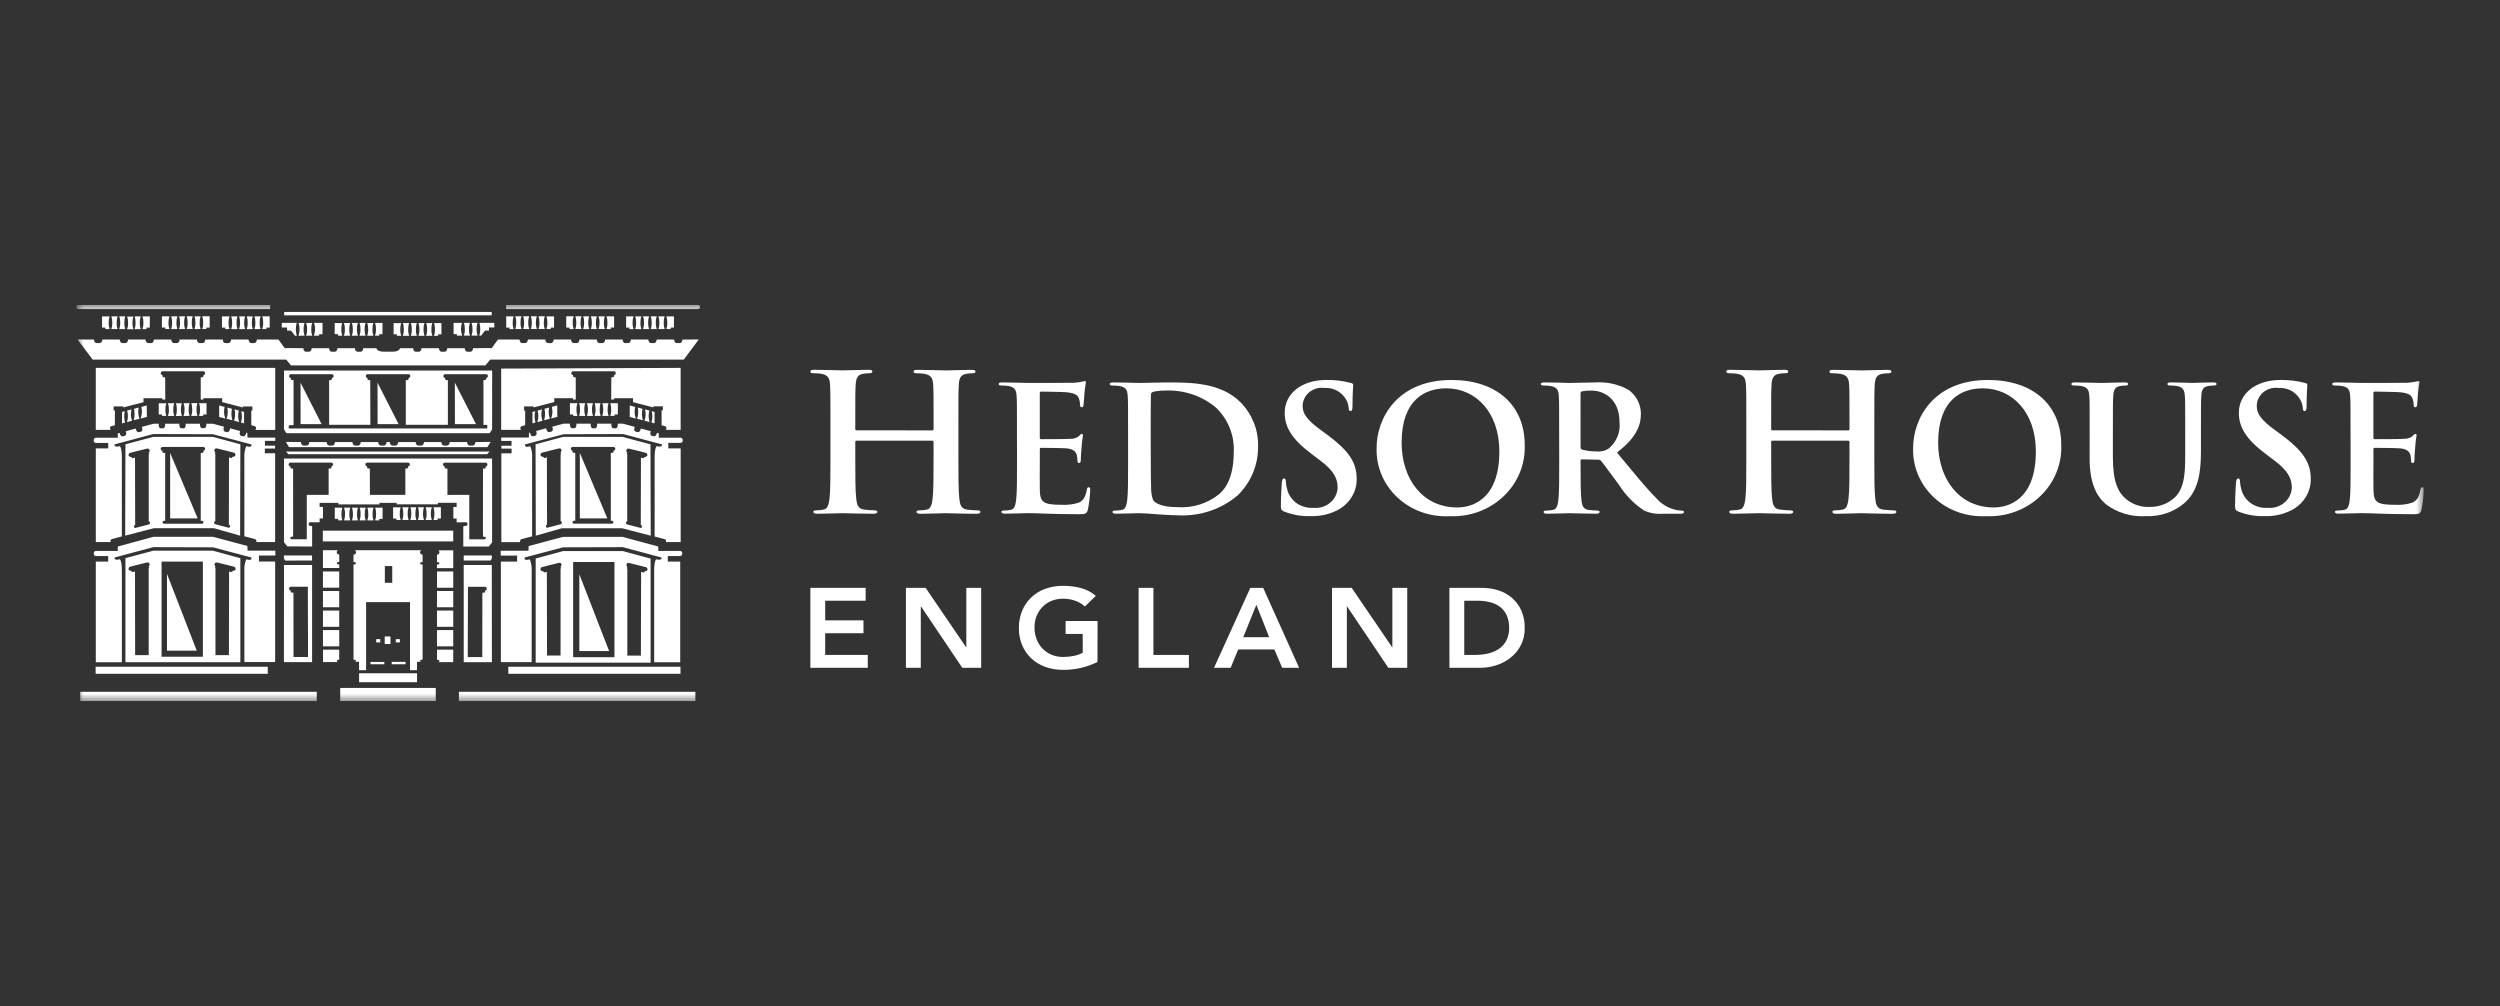<?xml version="1.0" encoding="UTF-8"?>
<svg xmlns="http://www.w3.org/2000/svg" width="164" height="66" viewBox="0 0 164 66" fill="none">
  <rect x="0" y="0" width="164" height="66" fill="#333333" stroke="none"/>
  <g clip-path="url(#clip0_2355_1052)">
    <mask id="mask0_2355_1052" style="mask-type:luminance" maskUnits="userSpaceOnUse" x="5" y="20" width="154" height="26">
      <path d="M159 20H5V46H159V20Z" fill="white"></path>
    </mask>
    <g mask="url(#mask0_2355_1052)">
      <path d="M32.255 20.461H18.642V20.687H32.255V20.461ZM45.761 20H33.202V20.275H45.761C45.761 20.275 45.922 20.28 45.922 20.137C45.922 19.995 45.761 20 45.761 20ZM17.72 20.275V20H5.162C5.162 20 5 19.993 5 20.137C5 20.282 5.162 20.275 5.162 20.275H17.72ZM29.843 27.823H31.225L29.839 25.102L29.843 27.823ZM24.77 27.823H26.147L24.766 25.102L24.77 27.823ZM19.719 27.823H21.097L19.715 25.102L19.719 27.823ZM31.897 24.792H31.885C31.893 24.806 31.898 24.822 31.898 24.838C31.898 24.851 31.896 24.863 31.891 24.875C31.886 24.886 31.879 24.897 31.87 24.906C31.86 24.915 31.849 24.922 31.837 24.927C31.825 24.931 31.812 24.934 31.799 24.934H31.714V27.873H31.966V28.108H18.942V27.902L19.258 27.884V24.937H19.171C19.154 24.936 19.137 24.932 19.122 24.923C19.107 24.915 19.095 24.903 19.086 24.889C19.078 24.875 19.073 24.858 19.073 24.842C19.073 24.826 19.077 24.809 19.085 24.795H19.073C19.042 24.792 19.013 24.777 18.993 24.753C18.973 24.73 18.963 24.7 18.966 24.67C18.963 24.64 18.973 24.61 18.993 24.587C19.013 24.564 19.042 24.549 19.073 24.546H21.775C21.807 24.549 21.835 24.564 21.855 24.587C21.875 24.61 21.885 24.64 21.883 24.67C21.885 24.7 21.876 24.73 21.855 24.753C21.835 24.777 21.807 24.792 21.775 24.795H21.762C21.771 24.809 21.776 24.825 21.775 24.841C21.776 24.854 21.773 24.866 21.768 24.877C21.763 24.889 21.756 24.899 21.747 24.908C21.738 24.917 21.727 24.924 21.715 24.929C21.703 24.934 21.69 24.936 21.677 24.937H21.59V27.867H24.296L24.288 24.937H24.202C24.185 24.937 24.168 24.933 24.152 24.924C24.137 24.916 24.125 24.904 24.116 24.89C24.107 24.875 24.103 24.859 24.103 24.842C24.103 24.826 24.108 24.809 24.117 24.795H24.104C24.073 24.792 24.044 24.777 24.024 24.753C24.004 24.73 23.994 24.7 23.997 24.67C23.994 24.64 24.004 24.61 24.024 24.587C24.044 24.564 24.073 24.549 24.104 24.546H26.807C26.838 24.549 26.867 24.564 26.887 24.587C26.907 24.61 26.917 24.64 26.914 24.67C26.917 24.7 26.907 24.73 26.887 24.753C26.867 24.777 26.838 24.792 26.807 24.795H26.794C26.803 24.809 26.807 24.825 26.807 24.841C26.808 24.854 26.805 24.866 26.8 24.877C26.795 24.889 26.788 24.899 26.779 24.908C26.77 24.917 26.759 24.924 26.747 24.929C26.735 24.934 26.722 24.936 26.709 24.937H26.62V27.867H29.38V24.937H29.294C29.268 24.937 29.243 24.927 29.224 24.909C29.205 24.891 29.195 24.866 29.195 24.841C29.195 24.825 29.2 24.809 29.208 24.795H29.196C29.165 24.792 29.136 24.777 29.116 24.753C29.096 24.73 29.086 24.7 29.088 24.67C29.086 24.64 29.096 24.61 29.116 24.587C29.136 24.564 29.165 24.549 29.196 24.546H31.898C31.929 24.549 31.958 24.564 31.978 24.587C31.999 24.61 32.008 24.64 32.006 24.67C32.008 24.7 31.999 24.73 31.978 24.754C31.958 24.777 31.929 24.792 31.898 24.795M32.286 24.308H18.629V28.166L18.788 28.416H32.122L32.282 28.166L32.286 24.308ZM18.916 29.795H31.957L32.119 29.62H18.758L18.916 29.795ZM31.186 28.998C31.186 29.127 31.109 29.23 31.015 29.23H30.812C30.717 29.23 30.641 29.127 30.641 28.998H29.498C29.498 29.127 29.421 29.23 29.327 29.23H29.123C29.029 29.23 28.952 29.127 28.952 28.998H27.811C27.811 29.127 27.734 29.23 27.64 29.23H27.436C27.341 29.23 27.266 29.127 27.266 28.998H26.118C26.118 29.127 26.042 29.23 25.947 29.23H25.743C25.65 29.23 25.572 29.127 25.572 28.998H25.357C25.357 29.127 25.281 29.23 25.187 29.23H24.982C24.887 29.23 24.812 29.127 24.812 28.998H23.664C23.664 29.127 23.588 29.23 23.493 29.23H23.292C23.198 29.23 23.121 29.127 23.121 28.998H21.973C21.973 29.127 21.897 29.23 21.803 29.23H21.598C21.504 29.23 21.427 29.127 21.427 28.998H20.289C20.289 29.127 20.212 29.23 20.118 29.23H19.913C19.819 29.23 19.742 29.127 19.742 28.998L18.748 28.989L18.963 29.333H31.971L32.187 28.989L31.186 28.998ZM30.322 22.017C30.219 21.747 30.214 21.452 30.307 21.179H29.756V21.921H29.972V22.018L30.322 22.017ZM31.564 22.017L31.817 21.686H32.077V21.48H32.426V21.178H31.45C31.529 21.455 31.526 21.747 31.442 22.022L31.564 22.017ZM31.333 22.017C31.282 21.882 31.259 21.737 31.266 21.593C31.26 21.453 31.281 21.314 31.327 21.181H30.937C30.982 21.314 31.001 21.453 30.996 21.593C31.002 21.736 30.98 21.879 30.931 22.015L31.333 22.017ZM30.831 22.017C30.781 21.881 30.759 21.737 30.765 21.593C30.759 21.453 30.78 21.314 30.825 21.181H30.434C30.478 21.314 30.497 21.453 30.492 21.593C30.498 21.736 30.477 21.879 30.427 22.015L30.831 22.017ZM20.936 22.017V21.924H21.156V21.182H20.605C20.698 21.455 20.692 21.75 20.59 22.02L20.936 22.017ZM18.833 21.687H19.094L19.346 22.022H19.471C19.387 21.747 19.385 21.456 19.464 21.18H18.486V21.486H18.834L18.833 21.687ZM34.212 21.587C34.162 21.45 34.139 21.306 34.146 21.161C34.141 21.022 34.161 20.882 34.207 20.749H33.806C33.85 20.882 33.87 21.022 33.864 21.161C33.871 21.304 33.849 21.447 33.801 21.582L34.212 21.587ZM33.208 20.75V21.492H33.423V21.589H33.699C33.648 21.453 33.626 21.309 33.632 21.164C33.628 21.026 33.648 20.888 33.693 20.756L33.208 20.75ZM35.742 21.586C35.692 21.45 35.67 21.306 35.676 21.161C35.671 21.022 35.692 20.882 35.737 20.749H35.329C35.374 20.882 35.394 21.022 35.389 21.161C35.395 21.304 35.373 21.447 35.324 21.582L35.742 21.586ZM34.72 21.586C34.669 21.45 34.647 21.305 34.654 21.161C34.648 21.021 34.669 20.881 34.713 20.748H34.323C34.366 20.882 34.386 21.021 34.381 21.161C34.387 21.304 34.365 21.447 34.316 21.583L34.72 21.586ZM35.222 21.586C35.171 21.45 35.148 21.305 35.155 21.161C35.15 21.021 35.171 20.881 35.216 20.748H34.826C34.87 20.881 34.89 21.021 34.885 21.161C34.891 21.303 34.869 21.446 34.821 21.581L35.222 21.586ZM36.13 21.586V21.49H36.345V20.756H35.85C35.893 20.888 35.913 21.026 35.908 21.164C35.914 21.305 35.893 21.447 35.845 21.581L36.13 21.586ZM40.069 21.586V21.486H40.285V20.752H39.79C39.834 20.885 39.854 21.024 39.848 21.164C39.854 21.307 39.833 21.449 39.785 21.584L40.069 21.586ZM39.68 21.586C39.63 21.45 39.607 21.306 39.614 21.162C39.609 21.022 39.629 20.883 39.674 20.75H39.267C39.312 20.883 39.332 21.022 39.326 21.162C39.332 21.305 39.31 21.447 39.262 21.582L39.68 21.586ZM38.657 21.586C38.606 21.45 38.584 21.306 38.591 21.162C38.585 21.022 38.605 20.883 38.651 20.75H38.26C38.303 20.883 38.323 21.022 38.318 21.162C38.325 21.306 38.303 21.449 38.253 21.585L38.657 21.586ZM39.159 21.586C39.108 21.45 39.086 21.306 39.093 21.162C39.088 21.022 39.108 20.883 39.153 20.75H38.764C38.808 20.883 38.828 21.022 38.823 21.162C38.829 21.305 38.807 21.448 38.758 21.584L39.159 21.586ZM37.146 20.749V21.489H37.361V21.585H37.638C37.587 21.449 37.565 21.305 37.572 21.161C37.566 21.021 37.587 20.881 37.631 20.748L37.146 20.749ZM38.151 21.585C38.1 21.449 38.078 21.305 38.084 21.161C38.08 21.022 38.1 20.882 38.145 20.749H37.745C37.789 20.882 37.809 21.022 37.804 21.161C37.811 21.305 37.788 21.448 37.739 21.583L38.151 21.585ZM43.087 21.589C43.036 21.453 43.013 21.309 43.02 21.164C43.015 21.024 43.035 20.885 43.08 20.752H42.691C42.735 20.885 42.755 21.024 42.749 21.164C42.756 21.307 42.734 21.451 42.685 21.586L43.087 21.589ZM42.584 21.589C42.533 21.453 42.511 21.309 42.518 21.164C42.512 21.024 42.532 20.885 42.577 20.752H42.185C42.231 20.885 42.252 21.024 42.246 21.164C42.252 21.308 42.23 21.451 42.18 21.587L42.584 21.589ZM43.607 21.589C43.557 21.453 43.534 21.309 43.541 21.164C43.536 21.024 43.556 20.885 43.602 20.752H43.194C43.239 20.885 43.259 21.024 43.254 21.164C43.26 21.307 43.238 21.45 43.189 21.585L43.607 21.589ZM43.996 21.589V21.49H44.211V20.756H43.715C43.759 20.888 43.779 21.026 43.774 21.164C43.781 21.306 43.759 21.449 43.711 21.583L43.996 21.589ZM41.074 20.756V21.492H41.289V21.589H41.563C41.513 21.453 41.491 21.309 41.497 21.164C41.492 21.024 41.512 20.885 41.556 20.752L41.074 20.756ZM42.078 21.592C42.028 21.456 42.005 21.311 42.012 21.167C42.007 21.027 42.027 20.888 42.072 20.755H41.671C41.716 20.888 41.736 21.027 41.731 21.167C41.737 21.31 41.715 21.453 41.665 21.587L42.078 21.592ZM44.596 22.506H44.391C44.297 22.506 44.221 22.402 44.221 22.275H43.076C43.076 22.402 43 22.506 42.905 22.506H42.701C42.607 22.506 42.531 22.402 42.531 22.275H41.383C41.383 22.402 41.307 22.506 41.213 22.506H41.01C40.916 22.506 40.84 22.402 40.84 22.275H39.696C39.696 22.402 39.619 22.506 39.525 22.506H39.321C39.227 22.506 39.151 22.402 39.151 22.275H38.008C38.008 22.402 37.932 22.506 37.838 22.506H37.633C37.539 22.506 37.463 22.402 37.463 22.275H36.319C36.319 22.402 36.242 22.506 36.148 22.506H35.944C35.85 22.506 35.773 22.402 35.773 22.275H34.626C34.626 22.402 34.55 22.506 34.456 22.506H34.253C34.159 22.506 34.082 22.402 34.082 22.275H32.666L32.251 22.845L32.108 22.832L31.032 22.843C31.032 22.97 30.955 23.073 30.863 23.073H30.657C30.563 23.073 30.487 22.97 30.487 22.843H29.341C29.341 22.97 29.264 23.073 29.17 23.073H28.966C28.871 23.073 28.795 22.97 28.795 22.843H27.647C27.647 22.97 27.576 23.073 27.477 23.073H27.274C27.178 23.073 27.103 22.97 27.103 22.843H26.239C26.239 22.843 26.209 23.07 25.759 23.07H25.171C24.721 23.07 24.691 22.843 24.691 22.843H23.827C23.827 22.97 23.75 23.073 23.656 23.073H23.453C23.357 23.073 23.282 22.97 23.282 22.843H22.134C22.134 22.97 22.058 23.073 21.964 23.073H21.76C21.666 23.073 21.59 22.97 21.59 22.843H20.446C20.446 22.97 20.37 23.073 20.276 23.073H20.071C19.976 23.073 19.9 22.97 19.9 22.843L18.824 22.832L18.681 22.845L18.266 22.275H16.849C16.849 22.402 16.773 22.506 16.68 22.506H16.475C16.381 22.506 16.306 22.402 16.306 22.275H15.158C15.158 22.402 15.081 22.506 14.987 22.506H14.783C14.688 22.506 14.613 22.402 14.613 22.275H13.464C13.464 22.402 13.388 22.506 13.294 22.506H13.089C12.996 22.506 12.919 22.402 12.919 22.275H11.781C11.781 22.402 11.705 22.506 11.61 22.506H11.406C11.312 22.506 11.235 22.402 11.235 22.275H10.093C10.093 22.402 10.016 22.506 9.922 22.506H9.716C9.622 22.506 9.546 22.402 9.546 22.275H8.399C8.399 22.402 8.322 22.506 8.229 22.506H8.025C7.932 22.506 7.856 22.402 7.856 22.275H6.711C6.711 22.402 6.635 22.506 6.54 22.506H6.336C6.242 22.506 6.166 22.402 6.166 22.275L5.09 22.268L6.076 23.588H18.773L19.092 23.972H31.84L32.159 23.588H44.855L45.84 22.268L44.764 22.277C44.764 22.404 44.687 22.508 44.594 22.508M36.56 27.35L36.555 26.594L36.201 26.691C36.264 26.944 36.247 27.209 36.153 27.454L36.56 27.35ZM36.073 27.474C35.99 27.236 35.972 26.981 36.02 26.734L35.719 26.817C35.775 27.065 35.767 27.322 35.696 27.566L36.073 27.474ZM35.588 27.599C35.501 27.361 35.489 27.102 35.554 26.857L35.268 26.934C35.335 27.183 35.33 27.444 35.253 27.69L35.588 27.599ZM34.929 27.024V27.773L35.128 27.715C35.057 27.473 35.051 27.218 35.11 26.974L34.929 27.024ZM41.313 26.597L41.309 27.353L41.715 27.46C41.622 27.215 41.606 26.95 41.668 26.697L41.313 26.597ZM42.17 27.568C42.099 27.325 42.092 27.067 42.148 26.82L41.841 26.734C41.889 26.98 41.872 27.233 41.79 27.471L42.17 27.568ZM42.613 27.688C42.536 27.442 42.531 27.181 42.598 26.932L42.311 26.855C42.378 27.1 42.366 27.359 42.278 27.597L42.613 27.688ZM42.94 27.773V27.023L42.754 26.975C42.813 27.219 42.807 27.474 42.736 27.715L42.94 27.773ZM40.315 27.285V27.188H40.531V26.452H40.036C40.08 26.584 40.099 26.722 40.094 26.86C40.101 27.003 40.079 27.145 40.031 27.28L40.315 27.285ZM38.398 27.285C38.348 27.148 38.325 27.004 38.332 26.86C38.326 26.72 38.346 26.581 38.392 26.448H37.991C38.036 26.581 38.056 26.72 38.05 26.86C38.056 27.003 38.035 27.146 37.987 27.282L38.398 27.285ZM39.926 27.285C39.875 27.148 39.853 27.004 39.86 26.86C39.854 26.72 39.874 26.581 39.919 26.448H39.513C39.557 26.581 39.577 26.72 39.572 26.86C39.578 27.003 39.556 27.146 39.508 27.281L39.926 27.285ZM37.884 27.285C37.834 27.148 37.811 27.004 37.818 26.86C37.812 26.72 37.833 26.581 37.878 26.448H37.387V27.188H37.602V27.284L37.884 27.285ZM38.903 27.285C38.853 27.148 38.83 27.004 38.837 26.86C38.831 26.72 38.852 26.581 38.897 26.448H38.505C38.55 26.581 38.571 26.72 38.565 26.86C38.571 27.003 38.549 27.146 38.5 27.282L38.903 27.285ZM39.405 27.285C39.354 27.148 39.332 27.004 39.338 26.86C39.333 26.72 39.353 26.581 39.399 26.448H39.009C39.053 26.579 39.073 26.718 39.068 26.856C39.074 26.999 39.052 27.142 39.003 27.278L39.405 27.285ZM43.664 28.199H44.65V24.133L32.876 24.179V28.199H34.19C34.171 28.188 34.156 28.172 34.146 28.153C34.136 28.134 34.132 28.113 34.133 28.091C34.131 28.063 34.138 28.034 34.154 28.01C34.171 27.986 34.195 27.968 34.223 27.958L34.451 27.889V26.935H34.38V26.66H35.003V26.729L36.361 26.374V26.123H37.592V26.209H37.769V24.766L37.683 24.744C37.657 24.744 37.632 24.734 37.614 24.716C37.595 24.699 37.585 24.675 37.585 24.65C37.584 24.633 37.589 24.617 37.597 24.602H37.585C37.554 24.597 37.527 24.581 37.507 24.558C37.487 24.536 37.476 24.507 37.476 24.478C37.476 24.448 37.487 24.419 37.507 24.397C37.527 24.374 37.554 24.358 37.585 24.353H40.287C40.317 24.358 40.345 24.374 40.364 24.397C40.384 24.419 40.395 24.448 40.395 24.478C40.395 24.507 40.384 24.536 40.364 24.558C40.345 24.581 40.317 24.597 40.287 24.602H40.275C40.283 24.617 40.288 24.633 40.288 24.65C40.287 24.675 40.277 24.699 40.258 24.716C40.24 24.734 40.215 24.744 40.189 24.744L40.103 24.766L40.095 26.209H40.29V26.123H41.525V26.381L42.855 26.725V26.656H43.484V26.915H43.401V27.902L43.64 27.962C43.666 27.973 43.687 27.991 43.7 28.014C43.714 28.037 43.72 28.064 43.718 28.091C43.718 28.192 43.667 28.203 43.667 28.203M14.38 26.597L14.376 27.353L14.783 27.46C14.689 27.216 14.672 26.95 14.735 26.697L14.38 26.597ZM15.241 27.568C15.17 27.325 15.162 27.067 15.219 26.82L14.914 26.734C14.962 26.98 14.945 27.233 14.863 27.471L15.241 27.568ZM15.684 27.688C15.607 27.442 15.602 27.181 15.668 26.932L15.385 26.855C15.451 27.1 15.439 27.358 15.352 27.597L15.684 27.688ZM16.011 27.773V27.023L15.826 26.975C15.884 27.219 15.878 27.474 15.808 27.715L16.011 27.773ZM9.635 27.35L9.627 26.597L9.273 26.694C9.335 26.947 9.319 27.212 9.225 27.456L9.635 27.35ZM9.147 27.474C9.064 27.236 9.046 26.981 9.094 26.734L8.792 26.817C8.848 27.065 8.841 27.322 8.77 27.566L9.147 27.474ZM8.662 27.599C8.574 27.36 8.563 27.102 8.63 26.857L8.343 26.934C8.41 27.183 8.405 27.444 8.328 27.69L8.662 27.599ZM8.004 27.024V27.773L8.207 27.717C8.136 27.475 8.13 27.221 8.189 26.976L8.004 27.024ZM32.88 28.924H33.557V29.239H32.891V29.427H33.561V29.738H32.888V35.563H34.123C34.123 35.563 34.075 35.403 34.217 35.368L34.863 35.194L34.907 35.19V30.033C34.925 29.773 34.884 29.512 34.787 29.268C34.787 29.268 34.395 29.418 34.446 29.153L36.971 28.485L40.888 28.474L43.424 29.153C43.424 29.153 43.49 29.376 43.082 29.268C43.082 29.268 42.944 29.321 42.944 30.033V35.192L43.59 35.366C43.733 35.401 43.684 35.561 43.684 35.561H44.652V29.414H43.84V29.053H44.639C44.661 29.052 44.682 29.047 44.702 29.038C44.721 29.029 44.739 29.016 44.752 29C44.766 28.984 44.776 28.965 44.782 28.945C44.788 28.925 44.79 28.904 44.786 28.884C44.786 28.714 44.651 28.714 44.651 28.714H43.216V28.428L43.095 28.396C43.095 28.396 43.063 28.611 42.913 28.625L42.729 28.579C42.729 28.579 42.61 28.515 42.69 28.285L42.04 28.111C42.04 28.111 42.005 28.343 41.853 28.352L41.673 28.305C41.544 28.256 41.64 28.001 41.64 28.001L40.866 27.794H40.523V27.806C40.526 27.826 40.527 27.846 40.527 27.867C40.527 27.994 40.468 28.098 40.395 28.098H40.235C40.163 28.098 40.102 27.994 40.102 27.867C40.102 27.846 40.103 27.826 40.107 27.806V27.794H39.163L39.168 27.806C39.17 27.826 39.172 27.846 39.172 27.867C39.172 27.994 39.112 28.098 39.039 28.098H38.88C38.808 28.098 38.746 27.994 38.746 27.867C38.746 27.846 38.748 27.824 38.752 27.803L38.757 27.794H37.81V27.803C37.813 27.821 37.814 27.84 37.814 27.858C37.814 27.985 37.754 28.089 37.681 28.089H37.521C37.45 28.089 37.388 27.985 37.388 27.858C37.388 27.84 37.389 27.822 37.392 27.805L37.397 27.794H36.966L36.227 27.992L36.231 28.003C36.238 28.019 36.244 28.036 36.249 28.053C36.283 28.176 36.253 28.291 36.183 28.309L36.028 28.35C35.956 28.368 35.872 28.281 35.838 28.159C35.833 28.141 35.828 28.122 35.826 28.102V28.097L35.169 28.273C35.177 28.29 35.183 28.308 35.188 28.326C35.223 28.449 35.192 28.563 35.121 28.581L34.968 28.622C34.896 28.64 34.813 28.553 34.778 28.432C34.773 28.414 34.77 28.396 34.767 28.379L34.702 28.397L34.691 28.704H32.877L32.88 28.924ZM12.956 27.282C12.907 27.146 12.885 27.003 12.891 26.859C12.885 26.72 12.905 26.58 12.949 26.447H12.548C12.594 26.58 12.614 26.72 12.609 26.859C12.616 27.004 12.594 27.148 12.543 27.284L12.956 27.282ZM10.914 27.282C10.865 27.147 10.843 27.004 10.85 26.861C10.845 26.723 10.864 26.585 10.908 26.453H10.413V27.188H10.628V27.284L10.914 27.282ZM12.442 27.282C12.393 27.146 12.371 27.003 12.377 26.86C12.371 26.72 12.391 26.581 12.436 26.448H12.044C12.089 26.581 12.11 26.72 12.104 26.86C12.111 27.004 12.089 27.148 12.038 27.285L12.442 27.282ZM13.332 27.282V27.188H13.548V26.449H13.062C13.107 26.582 13.127 26.722 13.121 26.861C13.127 27.006 13.105 27.15 13.056 27.286L13.332 27.282ZM11.432 27.284C11.382 27.149 11.361 27.006 11.367 26.863C11.362 26.723 11.381 26.584 11.425 26.45H11.019C11.064 26.584 11.084 26.723 11.079 26.863C11.086 27.007 11.064 27.151 11.013 27.287L11.432 27.284ZM11.934 27.284C11.884 27.149 11.862 27.005 11.868 26.862C11.864 26.724 11.884 26.586 11.928 26.454H11.538C11.584 26.587 11.604 26.726 11.599 26.866C11.605 27.01 11.583 27.155 11.533 27.291L11.934 27.284ZM16.74 28.202H18.055V24.133H6.283V28.199H7.269C7.269 28.199 7.219 28.188 7.219 28.087C7.216 28.06 7.222 28.033 7.236 28.01C7.25 27.987 7.271 27.968 7.296 27.957L7.536 27.898V26.92H7.453V26.661H8.085V26.729L9.414 26.386V26.123H10.648V26.211H10.842L10.835 24.768L10.749 24.746C10.723 24.746 10.697 24.736 10.679 24.719C10.66 24.701 10.649 24.677 10.649 24.652C10.649 24.635 10.654 24.619 10.663 24.604H10.65C10.62 24.598 10.593 24.582 10.574 24.56C10.555 24.537 10.544 24.509 10.544 24.48C10.544 24.451 10.555 24.422 10.574 24.4C10.593 24.377 10.62 24.361 10.65 24.355H13.352C13.382 24.361 13.408 24.377 13.428 24.4C13.447 24.422 13.457 24.451 13.457 24.48C13.457 24.509 13.447 24.537 13.428 24.56C13.408 24.582 13.382 24.598 13.352 24.604H13.34C13.348 24.619 13.352 24.635 13.353 24.652C13.352 24.677 13.342 24.701 13.324 24.718C13.305 24.736 13.28 24.746 13.254 24.746L13.168 24.768V26.211H13.344V26.123H14.575V26.376L15.934 26.731V26.662H16.556V26.937H16.484V27.89L16.712 27.959C16.741 27.969 16.764 27.987 16.78 28.011C16.796 28.035 16.803 28.064 16.801 28.092C16.802 28.113 16.798 28.134 16.789 28.153C16.779 28.172 16.765 28.188 16.746 28.2M41.146 34.211V29.804C41.069 29.762 41.157 29.688 41.157 29.688C41.129 29.674 41.108 29.652 41.096 29.625C41.084 29.598 41.082 29.567 41.091 29.539C41.098 29.422 41.19 29.422 41.267 29.432C41.343 29.442 42.408 29.718 42.408 29.718C42.408 29.718 42.511 29.836 42.452 29.91C42.43 29.933 42.404 29.951 42.374 29.964C42.345 29.977 42.313 29.983 42.281 29.984C42.281 29.984 42.254 30.058 42.199 30.058C42.146 30.052 42.094 30.038 42.046 30.017L42.035 34.444L42.081 34.456C42.128 34.469 42.107 34.545 42.107 34.545C42.096 34.634 42.036 34.636 42.036 34.636L41.147 34.405C41.063 34.386 41.067 34.317 41.067 34.259C41.067 34.2 41.147 34.21 41.147 34.21M40.254 29.567H40.241C40.249 29.581 40.254 29.597 40.254 29.613C40.254 29.626 40.252 29.638 40.247 29.65C40.242 29.662 40.235 29.672 40.226 29.681C40.217 29.69 40.206 29.697 40.194 29.702C40.181 29.707 40.169 29.71 40.156 29.71H40.069V34.162H40.14C40.167 34.162 40.192 34.172 40.211 34.19C40.23 34.208 40.24 34.232 40.24 34.257C40.24 34.282 40.23 34.307 40.211 34.325C40.192 34.343 40.167 34.353 40.14 34.353H37.653C37.626 34.353 37.601 34.343 37.582 34.325C37.563 34.307 37.553 34.282 37.553 34.257C37.553 34.232 37.563 34.208 37.582 34.19C37.601 34.172 37.626 34.162 37.653 34.162H37.738V29.71H37.653C37.64 29.709 37.627 29.707 37.615 29.702C37.602 29.697 37.592 29.69 37.582 29.681C37.573 29.672 37.566 29.662 37.561 29.65C37.556 29.638 37.554 29.626 37.554 29.613C37.554 29.597 37.559 29.581 37.568 29.567H37.555C37.525 29.561 37.497 29.546 37.477 29.523C37.458 29.5 37.447 29.472 37.447 29.442C37.447 29.413 37.458 29.384 37.477 29.361C37.497 29.339 37.525 29.323 37.555 29.318H40.257C40.288 29.323 40.315 29.339 40.335 29.361C40.355 29.384 40.366 29.413 40.366 29.442C40.366 29.472 40.355 29.5 40.335 29.523C40.315 29.546 40.288 29.561 40.257 29.567M36.778 34.391L35.889 34.622C35.889 34.622 35.828 34.622 35.817 34.53C35.817 34.53 35.798 34.454 35.843 34.441L35.886 34.43L35.876 30.003C35.827 30.025 35.775 30.039 35.721 30.046C35.667 30.046 35.642 29.971 35.642 29.971C35.61 29.971 35.578 29.964 35.548 29.951C35.518 29.939 35.492 29.92 35.47 29.897C35.411 29.823 35.513 29.706 35.513 29.706C35.513 29.706 36.578 29.431 36.654 29.42C36.73 29.409 36.824 29.409 36.83 29.526C36.839 29.554 36.837 29.584 36.825 29.611C36.813 29.638 36.792 29.66 36.765 29.674C36.765 29.674 36.853 29.748 36.776 29.79V34.195C36.776 34.195 36.855 34.188 36.855 34.247C36.855 34.305 36.86 34.372 36.776 34.392M36.931 28.66L35.132 29.148L35.148 35.141L36.856 34.654H40.815L42.688 35.141L42.671 29.148L40.838 28.66H36.931ZM38.038 34.009H39.843L38.038 29.714V34.009ZM11.163 34.009H12.968L11.163 29.714V34.009ZM14.124 34.196V29.789C14.047 29.747 14.134 29.673 14.134 29.673C14.107 29.66 14.086 29.637 14.074 29.611C14.062 29.584 14.06 29.553 14.069 29.525C14.076 29.409 14.167 29.408 14.243 29.419C14.319 29.43 15.386 29.705 15.386 29.705C15.386 29.705 15.488 29.822 15.43 29.896C15.408 29.919 15.381 29.938 15.351 29.951C15.322 29.963 15.29 29.97 15.257 29.971C15.257 29.971 15.232 30.045 15.177 30.045C15.124 30.038 15.072 30.024 15.023 30.002L15.014 34.43L15.061 34.443C15.107 34.455 15.088 34.531 15.088 34.531C15.075 34.622 15.016 34.623 15.016 34.623L14.127 34.393C14.043 34.373 14.047 34.304 14.047 34.248C14.047 34.191 14.127 34.196 14.127 34.196M13.353 29.569H13.34C13.348 29.583 13.352 29.599 13.353 29.616C13.353 29.628 13.35 29.64 13.345 29.652C13.341 29.664 13.334 29.674 13.324 29.683C13.315 29.692 13.304 29.699 13.292 29.704C13.28 29.709 13.267 29.712 13.254 29.712H13.168V34.164H13.249C13.276 34.164 13.301 34.174 13.32 34.192C13.338 34.21 13.349 34.234 13.349 34.259C13.349 34.285 13.338 34.309 13.32 34.327C13.301 34.345 13.276 34.355 13.249 34.355H10.763C10.737 34.355 10.711 34.345 10.693 34.327C10.674 34.309 10.663 34.285 10.663 34.259C10.663 34.234 10.674 34.21 10.693 34.192C10.711 34.174 10.737 34.164 10.763 34.164H10.835V29.712H10.749C10.736 29.712 10.723 29.709 10.71 29.704C10.698 29.7 10.687 29.692 10.678 29.683C10.669 29.674 10.662 29.664 10.657 29.652C10.652 29.64 10.649 29.628 10.65 29.616C10.649 29.599 10.654 29.583 10.663 29.569H10.647C10.616 29.563 10.589 29.548 10.569 29.525C10.549 29.503 10.539 29.474 10.539 29.444C10.539 29.415 10.549 29.386 10.569 29.363C10.589 29.341 10.616 29.325 10.647 29.32H13.349C13.379 29.325 13.407 29.341 13.427 29.363C13.446 29.386 13.457 29.415 13.457 29.444C13.457 29.474 13.446 29.503 13.427 29.525C13.407 29.548 13.379 29.563 13.349 29.569M9.754 34.406L8.865 34.636C8.865 34.636 8.804 34.636 8.793 34.545C8.793 34.545 8.772 34.469 8.82 34.456L8.867 34.444L8.857 30.017C8.808 30.038 8.756 30.052 8.702 30.058C8.648 30.058 8.622 29.984 8.622 29.984C8.589 29.983 8.557 29.977 8.528 29.964C8.498 29.951 8.472 29.933 8.45 29.91C8.392 29.836 8.496 29.718 8.496 29.718C8.496 29.718 9.559 29.444 9.636 29.432C9.713 29.42 9.804 29.422 9.811 29.539C9.82 29.567 9.818 29.598 9.806 29.625C9.794 29.652 9.773 29.674 9.745 29.688C9.745 29.688 9.833 29.762 9.757 29.804V34.211C9.757 34.211 9.837 34.204 9.837 34.259C9.837 34.314 9.841 34.386 9.757 34.406M10.062 28.658L8.229 29.146L8.212 35.139L10.085 34.652H14.043L15.752 35.139L15.768 29.146L13.967 28.658H10.062ZM6.148 28.887C6.145 28.907 6.146 28.928 6.152 28.948C6.157 28.968 6.167 28.986 6.181 29.002C6.194 29.018 6.211 29.031 6.23 29.041C6.249 29.05 6.27 29.055 6.291 29.057H7.098V29.414H6.285V35.558H7.255C7.255 35.558 7.207 35.397 7.348 35.362L7.993 35.188V30.033C7.993 29.322 7.856 29.268 7.856 29.268C7.449 29.376 7.516 29.153 7.516 29.153L10.05 28.474L13.968 28.485L16.492 29.153C16.543 29.418 16.151 29.268 16.151 29.268C16.054 29.512 16.013 29.773 16.03 30.033V35.186L16.076 35.19L16.721 35.364C16.865 35.399 16.814 35.56 16.814 35.56H18.049V29.734H17.374V29.423H18.045V29.235H17.38V28.92H18.057V28.706H16.235L16.224 28.399L16.158 28.381C16.158 28.398 16.152 28.416 16.147 28.434C16.113 28.556 16.029 28.64 15.956 28.624L15.803 28.583C15.731 28.566 15.703 28.451 15.736 28.328C15.743 28.309 15.748 28.292 15.756 28.276L15.098 28.099V28.104C15.096 28.124 15.092 28.143 15.087 28.161C15.053 28.284 14.966 28.368 14.896 28.352L14.743 28.311C14.672 28.293 14.642 28.178 14.675 28.055C14.681 28.037 14.687 28.02 14.693 28.005L14.698 27.994L13.959 27.796H13.529L13.533 27.807C13.536 27.824 13.537 27.842 13.537 27.86C13.537 27.987 13.478 28.091 13.403 28.091H13.249C13.178 28.091 13.117 27.987 13.117 27.86C13.116 27.842 13.117 27.823 13.12 27.805V27.797H12.173L12.18 27.805C12.183 27.826 12.184 27.848 12.184 27.869C12.184 27.996 12.125 28.1 12.052 28.1H11.898C11.826 28.1 11.764 27.996 11.764 27.869C11.765 27.849 11.766 27.828 11.769 27.808L11.775 27.797H10.824L10.828 27.808C10.828 27.828 10.832 27.848 10.832 27.869C10.832 27.996 10.772 28.1 10.699 28.1H10.54C10.468 28.1 10.407 27.996 10.407 27.869C10.407 27.849 10.409 27.828 10.412 27.808V27.797H10.072L9.304 28.004C9.304 28.004 9.397 28.258 9.27 28.308L9.089 28.355C8.938 28.346 8.903 28.113 8.903 28.113L8.254 28.288C8.331 28.517 8.214 28.582 8.214 28.582L8.03 28.627C7.881 28.614 7.848 28.398 7.848 28.398L7.727 28.431V28.717H6.285C6.285 28.717 6.151 28.717 6.151 28.886M30.106 46H45.617V45.382H30.106V46ZM33.348 44.202H44.639V43.739H33.344L33.348 44.202ZM42.465 37.407C42.443 37.43 42.416 37.448 42.386 37.461C42.356 37.474 42.324 37.481 42.291 37.481C42.291 37.481 42.267 37.556 42.211 37.556C42.157 37.549 42.106 37.535 42.057 37.513L42.043 43.006H41.153V37.303C41.076 37.261 41.164 37.187 41.164 37.187C41.137 37.173 41.115 37.151 41.103 37.124C41.092 37.096 41.09 37.066 41.098 37.038C41.106 36.923 41.198 36.923 41.275 36.932C41.351 36.942 42.415 37.219 42.415 37.219C42.415 37.219 42.518 37.334 42.461 37.409M40.309 43.113H37.598V36.866H40.308L40.309 43.113ZM36.763 37.183C36.763 37.183 36.851 37.257 36.773 37.299V43.003H35.885L35.874 37.51C35.825 37.532 35.773 37.546 35.72 37.553C35.666 37.553 35.64 37.477 35.64 37.477C35.608 37.477 35.576 37.47 35.546 37.458C35.517 37.445 35.49 37.426 35.468 37.404C35.41 37.33 35.513 37.213 35.513 37.213C35.513 37.213 36.577 36.938 36.654 36.926C36.73 36.914 36.822 36.916 36.83 37.033C36.839 37.061 36.837 37.091 36.824 37.118C36.812 37.145 36.791 37.168 36.763 37.181M40.848 36.15H36.94L35.141 36.638V43.469H42.68V36.643L40.848 36.15ZM38.004 37.672V42.709H39.958L38.004 37.672ZM32.846 36.447H33.922V36.84H32.857V43.436H34.877V37.454C34.895 37.194 34.853 36.932 34.755 36.689C34.755 36.689 34.364 36.837 34.415 36.572L36.94 35.904L40.858 35.893L43.393 36.572C43.393 36.572 43.458 36.795 43.053 36.689C43.053 36.689 42.914 36.742 42.914 37.454V43.445H44.622V36.84H43.807V36.48H44.611C44.632 36.478 44.653 36.473 44.672 36.463C44.691 36.454 44.708 36.441 44.721 36.425C44.735 36.409 44.745 36.39 44.75 36.371C44.756 36.351 44.757 36.33 44.754 36.31C44.754 36.14 44.618 36.14 44.618 36.14H43.183V35.853L40.835 35.217H36.94L34.679 35.821L34.668 36.129H32.846V36.447ZM6.274 44.202H17.565V43.739H6.274V44.202ZM5.264 46H20.781V45.382H5.264V46ZM22.318 46H28.587V45.127H22.318V46ZM32.267 36.44H30.42V36.772H32.175L32.267 36.643V36.44ZM30.698 38.492H31.828C31.858 38.497 31.885 38.513 31.904 38.535C31.924 38.558 31.934 38.586 31.934 38.615C31.934 38.645 31.924 38.673 31.904 38.696C31.885 38.718 31.858 38.734 31.828 38.739H31.815C31.824 38.754 31.828 38.77 31.828 38.787C31.828 38.799 31.826 38.812 31.821 38.823C31.816 38.835 31.809 38.845 31.8 38.854C31.791 38.863 31.78 38.87 31.768 38.875C31.756 38.88 31.743 38.882 31.73 38.883H31.644L31.639 43.102H30.685L30.698 38.492ZM30.421 43.439H32.268L32.263 37.065H30.42L30.421 43.439ZM25.236 42.247H25.614V41.751H25.236V42.247ZM25.965 42.141H26.233V41.929H25.964L25.965 42.141ZM24.678 42.141H24.945V41.929H24.678V42.141ZM25.698 43.578H26.606V43.42H25.698V43.578ZM24.305 43.578H25.213V43.425H24.306L24.305 43.578ZM23.556 44.752H27.358V44.165H23.556V44.752ZM28.666 42.401H29.732V41.334H28.666V42.401ZM28.666 41.118H29.733V40.051H28.667L28.666 41.118ZM28.666 39.837H29.733V38.769H28.667L28.666 39.837ZM28.666 38.554H29.733V37.486H28.668L28.666 38.554ZM28.825 36.233C28.827 36.251 28.825 36.269 28.819 36.286C28.813 36.303 28.804 36.319 28.791 36.333C28.779 36.347 28.764 36.358 28.747 36.367C28.73 36.375 28.712 36.38 28.693 36.381H28.665V36.872H28.693C28.765 36.872 28.825 36.908 28.825 36.952C28.825 36.996 28.767 37.032 28.693 37.032H28.665V37.268H29.733V36.1H28.747C28.773 36.114 28.794 36.133 28.808 36.158C28.822 36.182 28.829 36.21 28.827 36.238M28.668 43.28H28.697C28.769 43.28 28.829 43.317 28.829 43.361C28.829 43.406 28.79 43.43 28.738 43.437H29.732V42.617H28.668V43.28ZM29.352 32.466V30.741H29.267C29.254 30.741 29.241 30.739 29.229 30.734C29.217 30.729 29.207 30.722 29.197 30.713C29.188 30.704 29.181 30.694 29.176 30.682C29.171 30.671 29.169 30.659 29.169 30.646C29.169 30.629 29.173 30.613 29.182 30.598H29.169C29.139 30.593 29.111 30.578 29.092 30.555C29.072 30.532 29.061 30.504 29.061 30.474C29.061 30.445 29.072 30.416 29.092 30.394C29.111 30.371 29.139 30.356 29.169 30.351H31.87C31.901 30.356 31.928 30.371 31.948 30.394C31.967 30.416 31.978 30.445 31.978 30.474C31.978 30.504 31.967 30.532 31.948 30.555C31.928 30.578 31.901 30.593 31.87 30.598H31.858C31.866 30.613 31.87 30.629 31.871 30.646C31.871 30.671 31.861 30.695 31.842 30.713C31.823 30.731 31.798 30.741 31.772 30.741H31.685L31.68 34.96L31.691 35.21H31.79C31.8 35.209 31.811 35.21 31.82 35.214C31.83 35.217 31.839 35.223 31.846 35.23C31.854 35.237 31.859 35.245 31.863 35.255C31.866 35.264 31.868 35.274 31.867 35.284C31.868 35.305 31.862 35.327 31.849 35.344C31.836 35.362 31.817 35.374 31.795 35.38H30.784V32.461L29.352 32.466ZM26.778 30.594H26.766C26.774 30.609 26.779 30.625 26.779 30.642C26.779 30.667 26.768 30.691 26.75 30.709C26.732 30.727 26.707 30.737 26.68 30.737H26.591V32.462H24.267L24.259 30.737H24.173C24.16 30.737 24.148 30.734 24.136 30.73C24.124 30.725 24.113 30.718 24.104 30.709C24.095 30.7 24.087 30.69 24.082 30.678C24.078 30.667 24.075 30.654 24.075 30.642C24.076 30.625 24.08 30.609 24.088 30.594H24.075C24.045 30.589 24.018 30.573 23.998 30.551C23.978 30.528 23.968 30.5 23.968 30.47C23.968 30.441 23.978 30.412 23.998 30.39C24.018 30.367 24.045 30.352 24.075 30.347H26.778C26.808 30.352 26.836 30.367 26.855 30.39C26.875 30.412 26.886 30.441 26.886 30.47C26.886 30.5 26.875 30.528 26.855 30.551C26.836 30.573 26.808 30.589 26.778 30.594ZM21.745 30.594H21.732C21.74 30.609 21.745 30.625 21.745 30.642C21.745 30.667 21.734 30.691 21.716 30.709C21.697 30.727 21.672 30.737 21.646 30.737H21.559V32.462H20.125V35.377H19.113C19.092 35.37 19.074 35.358 19.061 35.34C19.049 35.323 19.043 35.301 19.045 35.28C19.044 35.271 19.046 35.261 19.049 35.251C19.053 35.242 19.058 35.234 19.066 35.227C19.073 35.22 19.081 35.214 19.091 35.211C19.101 35.207 19.111 35.206 19.121 35.206H19.222L19.231 34.957L19.226 30.738H19.139C19.113 30.738 19.088 30.728 19.069 30.71C19.051 30.692 19.04 30.668 19.04 30.643C19.04 30.626 19.045 30.609 19.054 30.595H19.041C19.011 30.589 18.983 30.574 18.964 30.552C18.944 30.529 18.933 30.5 18.933 30.471C18.933 30.442 18.944 30.413 18.964 30.39C18.983 30.368 19.011 30.353 19.041 30.347H21.743C21.773 30.353 21.801 30.368 21.82 30.39C21.84 30.413 21.851 30.442 21.851 30.471C21.851 30.5 21.84 30.529 21.82 30.552C21.801 30.574 21.773 30.589 21.743 30.595M30.573 34.26C30.602 34.265 30.629 34.28 30.647 34.302C30.666 34.325 30.675 34.353 30.674 34.382C30.661 34.497 30.562 34.492 30.562 34.492C30.504 34.499 30.448 34.51 30.392 34.526V35.853H32.066L32.281 35.578V30.081H18.629V35.562L18.844 35.841L20.476 35.851V34.513C20.436 34.502 20.396 34.495 20.355 34.492C20.355 34.492 20.258 34.496 20.245 34.381C20.243 34.352 20.253 34.324 20.271 34.302C20.29 34.279 20.316 34.264 20.346 34.259H20.966V34.011H21.186V33.255H20.966V32.987H22.2V33.087H24.892V32.987H26.023V33.085H28.721V32.985H29.955V33.26H29.74V34.016H29.955V34.267L30.573 34.26ZM20.471 36.772V36.439H18.625V36.645L18.717 36.774L20.471 36.772ZM19.065 38.489H20.195L20.207 43.1H19.255L19.25 38.88H19.164C19.151 38.88 19.138 38.878 19.126 38.873C19.114 38.868 19.103 38.861 19.094 38.852C19.085 38.843 19.078 38.833 19.073 38.821C19.068 38.81 19.065 38.797 19.065 38.785C19.065 38.768 19.07 38.752 19.078 38.737H19.066C19.036 38.732 19.009 38.716 18.99 38.694C18.97 38.671 18.96 38.643 18.96 38.613C18.96 38.584 18.97 38.556 18.99 38.533C19.009 38.511 19.036 38.495 19.066 38.489M20.473 43.437V37.064H18.629L18.626 43.438L20.473 43.437ZM25.731 38.232H25.246V37.133H25.731V38.232ZM27.691 36.871H27.721V36.38H27.691C27.672 36.379 27.653 36.373 27.636 36.365C27.619 36.357 27.605 36.346 27.592 36.332C27.58 36.318 27.571 36.302 27.565 36.285C27.559 36.268 27.557 36.249 27.558 36.231C27.558 36.204 27.565 36.176 27.579 36.152C27.593 36.128 27.614 36.108 27.639 36.094H23.273C23.299 36.107 23.32 36.127 23.334 36.151C23.349 36.176 23.356 36.203 23.354 36.231C23.356 36.249 23.354 36.268 23.348 36.285C23.342 36.302 23.333 36.318 23.32 36.332C23.308 36.346 23.293 36.357 23.276 36.365C23.259 36.373 23.241 36.379 23.222 36.38H23.191V36.87H23.22C23.292 36.87 23.352 36.907 23.352 36.951C23.352 36.995 23.293 37.031 23.22 37.031H23.191V43.274H23.22C23.292 43.274 23.352 43.31 23.352 43.355C23.351 43.368 23.346 43.38 23.339 43.39C23.332 43.4 23.322 43.409 23.311 43.414H23.554V43.964H24.016V39.498H26.896V43.964H27.355V43.414H27.601C27.589 43.409 27.579 43.4 27.572 43.39C27.564 43.38 27.56 43.368 27.558 43.355C27.558 43.311 27.618 43.275 27.691 43.275H27.721V37.032H27.69C27.618 37.032 27.558 36.997 27.558 36.952C27.558 36.906 27.617 36.872 27.69 36.872M21.187 42.401H22.254V41.334H21.187V42.401ZM22.253 40.051H21.186V41.118H22.253V40.051ZM21.186 39.837H22.252V38.769H21.186V39.837ZM22.252 37.486H21.185V38.553H22.252V37.486ZM21.176 35.515H29.732V34.812H21.178L21.176 35.515ZM27.314 34.11C27.266 33.975 27.244 33.832 27.251 33.689C27.245 33.549 27.265 33.41 27.309 33.277H26.919C26.965 33.409 26.985 33.549 26.98 33.689C26.986 33.833 26.964 33.978 26.914 34.114L27.314 34.11ZM27.816 34.11C27.767 33.975 27.745 33.832 27.751 33.689C27.746 33.549 27.766 33.41 27.81 33.277H27.419C27.465 33.41 27.485 33.549 27.479 33.689C27.486 33.834 27.463 33.978 27.413 34.114L27.816 34.11ZM25.787 33.281V34.014H26.002V34.111H26.289C26.24 33.976 26.218 33.833 26.224 33.69C26.219 33.552 26.239 33.413 26.284 33.281L25.787 33.281ZM28.33 34.11C28.281 33.975 28.259 33.832 28.265 33.689C28.259 33.549 28.279 33.41 28.324 33.277H27.924C27.969 33.41 27.989 33.549 27.984 33.689C27.991 33.834 27.968 33.978 27.917 34.114L28.33 34.11ZM28.706 34.114V34.018H28.921V33.277H28.436C28.48 33.41 28.5 33.549 28.495 33.689C28.502 33.833 28.479 33.978 28.429 34.114H28.706ZM26.807 34.11C26.759 33.975 26.737 33.832 26.744 33.689C26.738 33.549 26.758 33.41 26.803 33.277H26.395C26.441 33.41 26.461 33.549 26.456 33.689C26.462 33.833 26.44 33.977 26.39 34.113L26.807 34.11ZM23.485 34.137C23.436 34.001 23.415 33.858 23.421 33.714C23.416 33.576 23.435 33.438 23.479 33.306L23.09 33.302C23.135 33.435 23.156 33.575 23.151 33.714C23.157 33.859 23.134 34.003 23.084 34.139L23.485 34.137ZM22.983 34.137C22.935 34.002 22.913 33.859 22.919 33.716C22.914 33.576 22.934 33.437 22.978 33.303H22.572C22.616 33.437 22.637 33.576 22.631 33.716C22.638 33.86 22.615 34.004 22.565 34.14L22.983 34.137ZM24.506 34.137C24.456 34.002 24.434 33.859 24.44 33.716C24.435 33.576 24.455 33.437 24.5 33.303H24.099C24.144 33.437 24.164 33.576 24.159 33.716C24.166 33.86 24.143 34.004 24.092 34.14L24.506 34.137ZM23.991 34.137C23.942 34.001 23.921 33.858 23.927 33.714C23.921 33.575 23.941 33.435 23.985 33.302H23.593C23.639 33.435 23.659 33.575 23.653 33.714C23.66 33.859 23.637 34.003 23.587 34.139L23.991 34.137ZM24.881 34.137V34.041H25.097V33.302H24.611C24.656 33.435 24.676 33.575 24.671 33.714C24.677 33.859 24.654 34.003 24.604 34.139L24.881 34.137ZM21.961 33.303V34.037H22.176V34.135H22.463C22.415 34 22.394 33.857 22.4 33.714C22.395 33.576 22.415 33.438 22.458 33.306L21.961 33.303ZM15.434 37.378C15.412 37.401 15.385 37.419 15.356 37.432C15.326 37.445 15.294 37.452 15.261 37.453C15.261 37.453 15.236 37.526 15.18 37.526C15.128 37.519 15.076 37.505 15.028 37.483L15.017 42.977H14.134V37.273C14.057 37.23 14.145 37.156 14.145 37.156C14.117 37.143 14.096 37.121 14.084 37.093C14.072 37.066 14.07 37.036 14.079 37.008C14.086 36.892 14.177 36.892 14.254 36.902C14.332 36.912 15.396 37.189 15.396 37.189C15.396 37.189 15.498 37.304 15.439 37.38M13.309 43.083H10.599V36.84H13.309V43.083ZM9.742 37.158C9.742 37.158 9.83 37.233 9.754 37.275V42.978H8.865L8.855 37.485C8.806 37.507 8.754 37.521 8.7 37.527C8.645 37.527 8.62 37.455 8.62 37.455C8.587 37.454 8.555 37.447 8.525 37.434C8.496 37.421 8.469 37.402 8.447 37.379C8.389 37.306 8.493 37.188 8.493 37.188C8.493 37.188 9.557 36.913 9.634 36.901C9.711 36.89 9.802 36.89 9.809 37.007C9.818 37.035 9.816 37.066 9.804 37.093C9.792 37.12 9.77 37.142 9.743 37.156M13.969 36.125H10.062L8.229 36.613V43.442H15.768V36.618L13.969 36.125ZM10.954 37.646V42.684H12.907L10.954 37.646ZM6.301 36.478H7.098V36.839H6.285V43.446H7.994V37.454C7.994 36.742 7.856 36.689 7.856 36.689C7.45 36.795 7.516 36.572 7.516 36.572L10.051 35.893L13.969 35.904L16.493 36.572C16.543 36.837 16.152 36.689 16.152 36.689C16.055 36.933 16.014 37.194 16.031 37.454V43.432H18.05V36.835H16.986V36.443H18.062V36.125H16.24L16.229 35.817L13.968 35.212H10.072L7.726 35.853V36.14H6.285C6.285 36.14 6.151 36.14 6.151 36.31C6.147 36.33 6.149 36.351 6.154 36.371C6.16 36.39 6.17 36.409 6.183 36.425C6.197 36.441 6.214 36.454 6.233 36.463C6.252 36.473 6.273 36.478 6.294 36.48M27.85 22.027C27.802 21.891 27.78 21.748 27.786 21.605C27.78 21.465 27.8 21.325 27.844 21.192H27.452C27.498 21.325 27.519 21.465 27.513 21.605C27.52 21.749 27.498 21.894 27.447 22.03L27.85 22.027ZM27.348 22.027C27.299 21.891 27.277 21.748 27.284 21.605C27.279 21.465 27.298 21.326 27.342 21.192H26.953C26.998 21.325 27.019 21.465 27.013 21.605C27.02 21.749 26.997 21.893 26.947 22.03L27.348 22.027ZM28.743 22.027V21.934H28.958V21.195H28.472C28.517 21.328 28.537 21.468 28.531 21.607C28.538 21.752 28.516 21.896 28.466 22.033L28.743 22.027ZM26.843 22.027C26.794 21.892 26.772 21.748 26.778 21.605C26.773 21.466 26.793 21.326 26.837 21.193H26.43C26.476 21.326 26.496 21.465 26.49 21.605C26.497 21.75 26.474 21.894 26.424 22.031L26.843 22.027ZM26.321 22.027C26.273 21.892 26.252 21.749 26.258 21.606C26.253 21.468 26.273 21.33 26.316 21.198H25.821V21.93H26.036V22.027H26.321ZM28.364 22.027C28.314 21.892 28.292 21.749 28.299 21.605C28.294 21.465 28.314 21.326 28.359 21.193H27.959C28.004 21.326 28.024 21.465 28.019 21.605C28.026 21.75 28.004 21.894 27.954 22.031L28.364 22.027ZM24.874 22.02V21.924H25.09V21.183H24.605C24.649 21.316 24.669 21.456 24.663 21.596C24.67 21.74 24.648 21.884 24.597 22.021L24.874 22.02ZM23.983 22.02C23.935 21.884 23.913 21.741 23.919 21.598C23.914 21.458 23.934 21.319 23.978 21.185H23.587C23.631 21.319 23.652 21.458 23.647 21.598C23.654 21.742 23.631 21.887 23.581 22.023L23.983 22.02ZM24.498 22.02C24.449 21.885 24.427 21.743 24.434 21.6C24.428 21.46 24.448 21.32 24.493 21.188H24.092C24.137 21.32 24.157 21.46 24.152 21.6C24.158 21.744 24.136 21.889 24.086 22.025L24.498 22.02ZM22.976 22.02C22.927 21.885 22.906 21.742 22.912 21.6C22.907 21.46 22.927 21.321 22.971 21.188H22.564C22.609 21.32 22.629 21.46 22.624 21.6C22.63 21.744 22.608 21.888 22.558 22.024L22.976 22.02ZM22.455 22.02C22.407 21.885 22.385 21.743 22.392 21.6C22.386 21.462 22.406 21.323 22.45 21.192H21.955V21.92H22.171V22.017L22.455 22.02ZM23.479 22.02C23.43 21.885 23.408 21.742 23.415 21.598C23.409 21.459 23.429 21.319 23.474 21.186H23.084C23.13 21.319 23.15 21.459 23.145 21.598C23.152 21.743 23.129 21.887 23.078 22.024L23.479 22.02ZM19.981 22.02C19.932 21.885 19.91 21.742 19.917 21.598C19.911 21.459 19.931 21.319 19.975 21.186H19.586C19.631 21.319 19.652 21.459 19.646 21.598C19.653 21.743 19.631 21.887 19.58 22.024L19.981 22.02ZM20.483 22.02C20.435 21.884 20.413 21.741 20.419 21.598C20.413 21.458 20.433 21.319 20.477 21.185H20.086C20.131 21.318 20.152 21.458 20.146 21.598C20.153 21.742 20.131 21.887 20.08 22.023L20.483 22.02ZM15.581 21.588C15.532 21.453 15.51 21.31 15.517 21.168C15.512 21.028 15.531 20.888 15.575 20.755H15.168C15.213 20.888 15.234 21.028 15.228 21.168C15.235 21.312 15.213 21.456 15.162 21.592L15.581 21.588ZM16.083 21.588C16.033 21.453 16.011 21.31 16.017 21.168C16.012 21.028 16.032 20.888 16.076 20.755H15.687C15.732 20.888 15.752 21.028 15.747 21.168C15.754 21.312 15.731 21.456 15.681 21.593L16.083 21.588ZM16.585 21.588C16.536 21.453 16.515 21.309 16.521 21.166C16.516 21.027 16.535 20.887 16.579 20.754H16.187C16.233 20.887 16.253 21.026 16.248 21.166C16.254 21.311 16.231 21.455 16.182 21.591L16.585 21.588ZM17.475 21.588V21.492H17.69V20.752H17.204C17.248 20.885 17.268 21.024 17.263 21.164C17.269 21.309 17.247 21.453 17.197 21.589L17.475 21.588ZM17.098 21.584C17.049 21.449 17.027 21.306 17.034 21.163C17.029 21.024 17.049 20.884 17.093 20.751H16.694C16.738 20.884 16.758 21.024 16.753 21.163C16.759 21.308 16.737 21.453 16.686 21.589L17.098 21.584ZM15.056 21.584C15.008 21.449 14.986 21.307 14.993 21.165C14.989 21.026 15.011 20.888 15.057 20.756H14.561V21.49H14.776V21.586L15.056 21.584ZM11.118 21.584C11.069 21.449 11.047 21.307 11.053 21.164C11.048 21.024 11.068 20.885 11.113 20.752H10.622V21.486H10.838V21.581L11.118 21.584ZM12.647 21.584C12.597 21.448 12.575 21.305 12.581 21.161C12.576 21.022 12.596 20.882 12.64 20.749H12.249C12.294 20.882 12.314 21.022 12.309 21.161C12.316 21.305 12.293 21.45 12.243 21.585L12.647 21.584ZM12.145 21.584C12.095 21.448 12.074 21.305 12.08 21.162C12.074 21.022 12.094 20.883 12.139 20.75H11.75C11.794 20.883 11.814 21.022 11.809 21.162C11.816 21.306 11.793 21.45 11.742 21.586L12.145 21.584ZM13.539 21.584V21.489H13.754V20.749H13.269C13.314 20.882 13.334 21.022 13.329 21.161C13.336 21.305 13.314 21.45 13.263 21.585L13.539 21.584ZM13.162 21.584C13.114 21.448 13.093 21.306 13.099 21.163C13.093 21.023 13.113 20.884 13.157 20.75H12.757C12.803 20.883 12.823 21.023 12.818 21.163C12.825 21.307 12.802 21.451 12.751 21.587L13.162 21.584ZM11.641 21.584C11.592 21.449 11.57 21.307 11.576 21.164C11.571 21.024 11.591 20.885 11.636 20.752H11.229C11.274 20.885 11.294 21.024 11.289 21.164C11.296 21.308 11.274 21.452 11.223 21.588L11.641 21.584ZM8.757 21.602C8.706 21.466 8.683 21.321 8.69 21.176C8.685 21.038 8.704 20.901 8.747 20.77H8.345C8.388 20.901 8.407 21.038 8.402 21.175C8.409 21.32 8.386 21.465 8.335 21.602L8.757 21.602ZM9.235 21.588C9.186 21.453 9.164 21.31 9.171 21.168C9.166 21.028 9.187 20.889 9.232 20.756H8.832C8.876 20.889 8.896 21.029 8.891 21.168C8.898 21.313 8.875 21.457 8.825 21.594L9.235 21.588ZM7.193 21.588C7.144 21.453 7.122 21.311 7.129 21.169C7.124 21.029 7.145 20.889 7.19 20.756H6.695V21.49H6.91V21.587L7.193 21.588ZM7.714 21.588C7.666 21.452 7.646 21.308 7.654 21.164C7.649 21.024 7.669 20.885 7.713 20.752H7.306C7.35 20.885 7.37 21.024 7.365 21.164C7.372 21.309 7.35 21.453 7.3 21.589L7.714 21.588ZM8.216 21.588C8.169 21.451 8.148 21.308 8.156 21.164C8.151 21.024 8.171 20.885 8.215 20.752H7.826C7.871 20.885 7.891 21.024 7.886 21.164C7.893 21.309 7.87 21.453 7.82 21.589L8.216 21.588ZM9.612 21.588V21.492H9.827V20.756H9.346C9.392 20.889 9.412 21.029 9.407 21.168C9.413 21.313 9.39 21.457 9.34 21.594L9.612 21.588ZM22.09 36.231C22.088 36.204 22.095 36.176 22.109 36.152C22.123 36.127 22.144 36.108 22.169 36.094H21.185V37.262H22.253V37.026H22.224C22.153 37.026 22.093 36.991 22.093 36.946C22.093 36.901 22.152 36.866 22.224 36.866H22.253V36.375H22.222C22.203 36.374 22.185 36.369 22.168 36.361C22.151 36.352 22.136 36.341 22.124 36.327C22.112 36.313 22.102 36.297 22.097 36.28C22.091 36.263 22.089 36.245 22.09 36.227M21.189 43.432H22.183C22.13 43.422 22.091 43.392 22.091 43.357C22.091 43.322 22.15 43.276 22.223 43.276H22.252V42.617H21.189V43.432Z" fill="white"></path>
      <path d="M61.164 28.233C61.176 28.233 61.187 28.23 61.198 28.226C61.208 28.222 61.217 28.215 61.225 28.207C61.232 28.198 61.238 28.189 61.241 28.178C61.244 28.168 61.245 28.157 61.243 28.146V27.884C61.243 25.986 61.243 25.637 61.216 25.237C61.19 24.813 61.086 24.612 60.656 24.525C60.488 24.497 60.318 24.484 60.147 24.488C60.004 24.488 59.926 24.462 59.926 24.375C59.926 24.288 60.017 24.262 60.2 24.262C60.903 24.262 61.724 24.3 62.077 24.3C62.39 24.3 63.21 24.262 63.72 24.262C63.902 24.262 63.993 24.287 63.993 24.375C63.993 24.463 63.915 24.488 63.758 24.488C63.631 24.49 63.505 24.502 63.38 24.525C63.028 24.587 62.923 24.8 62.898 25.237C62.871 25.637 62.871 25.986 62.871 27.884V30.083C62.871 31.233 62.871 32.219 62.936 32.755C62.976 33.105 63.053 33.379 63.445 33.429C63.665 33.459 63.887 33.476 64.109 33.479C64.253 33.479 64.318 33.517 64.318 33.579C64.318 33.667 64.213 33.704 64.057 33.704C63.21 33.704 62.388 33.666 62.023 33.666C61.723 33.666 60.902 33.704 60.394 33.704C60.212 33.704 60.12 33.666 60.12 33.579C60.12 33.517 60.172 33.479 60.329 33.479C60.487 33.48 60.644 33.463 60.798 33.429C61.059 33.379 61.124 33.105 61.175 32.742C61.241 32.218 61.241 31.23 61.241 30.082V28.982C61.242 28.972 61.24 28.962 61.236 28.953C61.232 28.944 61.227 28.935 61.219 28.928C61.212 28.921 61.203 28.915 61.193 28.912C61.183 28.908 61.173 28.906 61.162 28.907H56.186C56.175 28.906 56.164 28.907 56.154 28.91C56.144 28.914 56.135 28.919 56.128 28.927C56.12 28.934 56.115 28.943 56.111 28.952C56.108 28.962 56.106 28.972 56.107 28.982V30.082C56.107 31.231 56.107 32.218 56.173 32.753C56.212 33.103 56.29 33.377 56.681 33.428C56.901 33.458 57.123 33.474 57.346 33.478C57.489 33.478 57.553 33.516 57.553 33.578C57.553 33.665 57.449 33.702 57.293 33.702C56.446 33.702 55.625 33.665 55.26 33.665C54.96 33.665 54.138 33.702 53.617 33.702C53.447 33.702 53.356 33.665 53.356 33.578C53.356 33.516 53.408 33.478 53.565 33.478C53.723 33.478 53.88 33.461 54.034 33.428C54.294 33.377 54.36 33.103 54.412 32.74C54.477 32.216 54.477 31.229 54.477 30.08V27.881C54.477 25.984 54.477 25.634 54.45 25.234C54.425 24.81 54.321 24.609 53.889 24.522C53.721 24.494 53.551 24.482 53.381 24.485C53.237 24.485 53.159 24.459 53.159 24.372C53.159 24.285 53.251 24.259 53.434 24.259C54.138 24.259 54.959 24.297 55.31 24.297C55.623 24.297 56.445 24.259 56.954 24.259C57.136 24.259 57.227 24.284 57.227 24.372C57.227 24.46 57.149 24.485 56.993 24.485C56.866 24.487 56.739 24.5 56.614 24.522C56.262 24.584 56.159 24.797 56.133 25.234C56.106 25.634 56.106 25.984 56.106 27.881V28.143C56.106 28.206 56.145 28.23 56.184 28.23L61.164 28.233Z" fill="white"></path>
      <path d="M66.713 28.391C66.713 26.659 66.713 26.34 66.689 25.975C66.665 25.588 66.571 25.405 66.178 25.326C66.025 25.3 65.87 25.289 65.715 25.292C65.584 25.292 65.512 25.269 65.512 25.19C65.512 25.111 65.596 25.087 65.773 25.087C66.405 25.087 67.153 25.121 67.486 25.121C67.867 25.121 70.234 25.121 70.459 25.11C70.631 25.096 70.801 25.073 70.97 25.041C71.032 25.021 71.096 25.006 71.161 24.996C71.221 24.996 71.233 25.041 71.233 25.099C71.187 25.344 71.155 25.591 71.137 25.839C71.125 25.953 71.101 26.458 71.077 26.592C71.065 26.649 71.041 26.717 70.958 26.717C70.875 26.717 70.851 26.66 70.851 26.558C70.852 26.418 70.827 26.278 70.779 26.146C70.696 25.94 70.576 25.802 69.982 25.733C69.78 25.711 68.531 25.688 68.293 25.688C68.234 25.688 68.21 25.722 68.21 25.802V28.684C68.21 28.765 68.222 28.81 68.293 28.81C68.555 28.81 69.922 28.81 70.196 28.786C70.403 28.8 70.608 28.739 70.77 28.615C70.853 28.523 70.9 28.467 70.96 28.467C71.008 28.467 71.043 28.49 71.043 28.559C70.996 28.834 70.965 29.112 70.948 29.39C70.924 29.619 70.9 30.073 70.9 30.154C70.9 30.245 70.9 30.37 70.793 30.37C70.779 30.372 70.764 30.371 70.75 30.367C70.736 30.362 70.723 30.355 70.713 30.345C70.703 30.335 70.695 30.323 70.69 30.31C70.685 30.297 70.684 30.283 70.686 30.269C70.68 30.13 70.665 29.993 70.639 29.856C70.579 29.628 70.412 29.458 69.972 29.413C69.747 29.39 68.569 29.378 68.284 29.378C68.224 29.378 68.212 29.424 68.212 29.492V30.392C68.212 30.779 68.201 31.827 68.212 32.158C68.236 32.944 68.427 33.115 69.64 33.115C70.018 33.137 70.398 33.09 70.758 32.977C71.067 32.84 71.21 32.602 71.293 32.134C71.317 32.01 71.341 31.964 71.423 31.964C71.519 31.964 71.519 32.055 71.519 32.17C71.499 32.595 71.447 33.017 71.364 33.435C71.282 33.731 71.174 33.731 70.722 33.731C68.929 33.731 68.129 33.662 67.427 33.662C67.154 33.662 66.405 33.696 65.929 33.696C65.775 33.696 65.692 33.662 65.692 33.581C65.692 33.524 65.739 33.49 65.882 33.49C66.026 33.49 66.171 33.475 66.312 33.445C66.55 33.399 66.61 33.148 66.657 32.818C66.717 32.337 66.717 31.439 66.717 30.391L66.713 28.391Z" fill="white"></path>
      <path d="M75.489 29.644C75.489 30.852 75.501 31.729 75.513 31.946C75.503 32.239 75.547 32.532 75.643 32.811C75.797 33.027 76.262 33.267 77.201 33.267C78.189 33.344 79.17 33.05 79.936 32.447C80.697 31.82 80.936 30.783 80.936 29.61C80.956 29.086 80.866 28.563 80.67 28.074C80.474 27.584 80.176 27.138 79.794 26.762C78.868 25.971 77.655 25.562 76.416 25.622C76.156 25.619 75.896 25.646 75.643 25.703C75.595 25.718 75.554 25.75 75.528 25.791C75.502 25.833 75.492 25.882 75.5 25.93C75.487 26.318 75.487 27.309 75.487 28.209L75.489 29.644ZM74.002 28.391C74.002 26.659 74.002 26.341 73.978 25.976C73.954 25.588 73.86 25.405 73.467 25.326C73.314 25.301 73.158 25.289 73.003 25.292C72.873 25.292 72.8 25.269 72.8 25.19C72.8 25.11 72.884 25.088 73.063 25.088C73.693 25.088 74.443 25.122 74.775 25.122C75.144 25.122 75.893 25.088 76.606 25.088C78.093 25.088 80.079 25.088 81.375 26.386C82.143 27.167 82.558 28.207 82.529 29.28C82.547 30.461 82.082 31.602 81.233 32.458C80.696 32.926 80.067 33.287 79.383 33.518C78.698 33.748 77.973 33.845 77.248 33.802C76.38 33.802 75.312 33.665 74.715 33.665C74.442 33.665 73.693 33.699 73.217 33.699C73.063 33.699 72.979 33.665 72.979 33.585C72.979 33.528 73.027 33.494 73.169 33.494C73.314 33.494 73.458 33.478 73.599 33.449C73.837 33.403 73.896 33.152 73.944 32.822C74.003 32.341 74.003 31.443 74.003 30.395L74.002 28.391Z" fill="white"></path>
      <path d="M84.252 33.563C84.062 33.484 84.026 33.425 84.026 33.176C84.026 32.548 84.075 31.865 84.086 31.683C84.097 31.512 84.134 31.387 84.23 31.387C84.336 31.387 84.349 31.489 84.349 31.58C84.359 31.777 84.395 31.973 84.455 32.162C84.555 32.513 84.78 32.819 85.09 33.029C85.401 33.239 85.777 33.339 86.156 33.313C86.351 33.332 86.547 33.314 86.734 33.258C86.921 33.203 87.094 33.112 87.243 32.99C87.392 32.869 87.514 32.72 87.601 32.552C87.688 32.384 87.738 32.201 87.749 32.014C87.749 31.455 87.571 30.92 86.584 30.191L86.037 29.779C84.728 28.798 84.276 28.002 84.276 27.079C84.276 25.825 85.37 24.925 87.023 24.925C87.558 24.919 88.09 24.984 88.606 25.118C88.712 25.142 88.772 25.176 88.772 25.256C88.772 25.403 88.724 25.737 88.724 26.622C88.724 26.873 88.688 26.965 88.593 26.965C88.51 26.965 88.475 26.897 88.475 26.759C88.453 26.484 88.344 26.222 88.165 26.007C88.013 25.819 87.816 25.669 87.59 25.572C87.364 25.474 87.117 25.432 86.869 25.448C86.694 25.426 86.516 25.439 86.346 25.488C86.177 25.537 86.02 25.619 85.886 25.73C85.752 25.841 85.644 25.978 85.57 26.131C85.495 26.285 85.456 26.452 85.453 26.622C85.453 27.147 85.727 27.545 86.714 28.263L87.046 28.503C88.474 29.561 88.998 30.326 88.998 31.407C89.005 31.802 88.906 32.192 88.71 32.539C88.514 32.887 88.228 33.18 87.879 33.39C87.309 33.717 86.653 33.879 85.988 33.857C85.394 33.88 84.801 33.779 84.252 33.561" fill="white"></path>
      <path d="M98.356 29.61C98.356 27.058 96.821 25.474 94.872 25.474C93.504 25.474 91.946 26.203 91.946 29.04C91.946 31.409 93.314 33.289 95.598 33.289C96.43 33.289 98.357 32.902 98.357 29.61M90.304 29.393C90.304 27.445 91.648 24.927 95.215 24.927C98.176 24.927 100.021 26.576 100.021 29.187C100.047 29.811 99.936 30.433 99.697 31.014C99.458 31.594 99.095 32.121 98.632 32.56C98.17 33 97.616 33.342 97.008 33.566C96.4 33.79 95.749 33.89 95.098 33.86C94.47 33.895 93.842 33.805 93.252 33.594C92.663 33.384 92.126 33.058 91.675 32.638C91.224 32.218 90.869 31.712 90.634 31.154C90.398 30.595 90.286 29.995 90.306 29.393" fill="white"></path>
      <path d="M103.685 29.291C103.685 29.416 103.709 29.462 103.792 29.497C104.086 29.576 104.39 29.615 104.696 29.611C104.992 29.65 105.294 29.581 105.54 29.417C105.79 29.206 105.985 28.941 106.107 28.644C106.229 28.347 106.275 28.026 106.241 27.708C106.241 26.09 105.124 25.623 104.421 25.623C104.21 25.614 103.998 25.629 103.791 25.669C103.708 25.692 103.684 25.737 103.684 25.829L103.685 29.291ZM102.281 28.39C102.281 26.659 102.281 26.34 102.258 25.975C102.234 25.587 102.138 25.405 101.747 25.326C101.593 25.3 101.438 25.289 101.282 25.291C101.152 25.291 101.079 25.268 101.079 25.189C101.079 25.11 101.163 25.087 101.342 25.087C101.973 25.087 102.722 25.121 102.971 25.121C103.376 25.121 104.279 25.087 104.648 25.087C105.412 25.036 106.175 25.206 106.836 25.576C107.086 25.76 107.29 25.996 107.43 26.267C107.57 26.538 107.643 26.835 107.644 27.138C107.644 27.981 107.276 28.756 106.075 29.69C107.133 30.966 107.954 31.98 108.657 32.686C108.998 33.081 109.467 33.354 109.99 33.461C110.1 33.481 110.211 33.493 110.323 33.495C110.418 33.495 110.466 33.529 110.466 33.586C110.466 33.678 110.382 33.7 110.24 33.7H109.11C108.673 33.74 108.233 33.665 107.837 33.483C107.177 33.041 106.622 32.47 106.208 31.808C105.732 31.181 105.185 30.407 105.03 30.236C105.004 30.207 104.971 30.185 104.933 30.171C104.896 30.157 104.855 30.152 104.815 30.156L103.781 30.134C103.721 30.134 103.685 30.156 103.685 30.225V30.384C103.685 31.444 103.685 32.343 103.744 32.822C103.781 33.152 103.852 33.403 104.209 33.449C104.402 33.474 104.597 33.489 104.792 33.495C104.888 33.495 104.935 33.529 104.935 33.586C104.935 33.666 104.851 33.7 104.697 33.7C104.008 33.7 103.127 33.666 102.948 33.666C102.723 33.666 101.973 33.7 101.498 33.7C101.343 33.7 101.26 33.666 101.26 33.586C101.26 33.529 101.307 33.495 101.45 33.495C101.595 33.495 101.739 33.48 101.881 33.449C102.119 33.403 102.179 33.153 102.226 32.822C102.285 32.342 102.285 31.444 102.285 30.396L102.281 28.39Z" fill="white"></path>
      <path d="M121.249 28.233C121.261 28.233 121.272 28.23 121.282 28.226C121.292 28.221 121.302 28.215 121.309 28.206C121.316 28.198 121.322 28.189 121.325 28.178C121.328 28.168 121.329 28.157 121.327 28.146V27.884C121.327 25.986 121.327 25.637 121.301 25.237C121.275 24.813 121.171 24.612 120.741 24.525C120.573 24.497 120.403 24.485 120.233 24.488C120.089 24.488 120.011 24.462 120.011 24.375C120.011 24.288 120.102 24.262 120.285 24.262C120.989 24.262 121.811 24.3 122.162 24.3C122.475 24.3 123.296 24.262 123.804 24.262C123.987 24.262 124.078 24.287 124.078 24.375C124.078 24.463 123.999 24.488 123.843 24.488C123.716 24.49 123.59 24.502 123.465 24.525C123.113 24.587 123.009 24.8 122.982 25.237C122.956 25.637 122.956 25.986 122.956 27.884V30.083C122.956 31.233 122.956 32.219 123.021 32.755C123.06 33.105 123.139 33.379 123.53 33.429C123.75 33.459 123.972 33.476 124.194 33.479C124.337 33.479 124.403 33.517 124.403 33.579C124.403 33.667 124.298 33.704 124.141 33.704C123.294 33.704 122.474 33.666 122.108 33.666C121.809 33.666 120.987 33.704 120.478 33.704C120.297 33.704 120.205 33.666 120.205 33.579C120.205 33.517 120.257 33.479 120.414 33.479C120.571 33.48 120.728 33.463 120.882 33.429C121.143 33.379 121.208 33.105 121.26 32.742C121.326 32.218 121.326 31.23 121.326 30.082V28.982C121.326 28.972 121.325 28.962 121.321 28.953C121.317 28.944 121.311 28.935 121.304 28.928C121.297 28.921 121.288 28.916 121.278 28.912C121.269 28.908 121.258 28.906 121.248 28.907H116.268C116.258 28.906 116.247 28.907 116.237 28.91C116.227 28.914 116.218 28.919 116.21 28.927C116.203 28.934 116.197 28.943 116.194 28.952C116.19 28.962 116.189 28.972 116.19 28.982V30.082C116.19 31.231 116.19 32.218 116.255 32.753C116.293 33.103 116.372 33.377 116.763 33.428C116.983 33.458 117.205 33.474 117.427 33.478C117.571 33.478 117.636 33.516 117.636 33.578C117.636 33.665 117.531 33.702 117.376 33.702C116.528 33.702 115.706 33.665 115.342 33.665C115.042 33.665 114.221 33.702 113.699 33.702C113.53 33.702 113.438 33.665 113.438 33.578C113.438 33.516 113.491 33.478 113.647 33.478C113.805 33.478 113.962 33.461 114.116 33.428C114.377 33.377 114.442 33.103 114.494 32.74C114.559 32.216 114.559 31.229 114.559 30.08V27.881C114.559 25.984 114.559 25.634 114.533 25.234C114.507 24.81 114.403 24.609 113.972 24.522C113.804 24.494 113.634 24.482 113.463 24.485C113.32 24.485 113.242 24.459 113.242 24.372C113.242 24.285 113.333 24.259 113.516 24.259C114.22 24.259 115.041 24.297 115.393 24.297C115.706 24.297 116.528 24.259 117.036 24.259C117.218 24.259 117.309 24.284 117.309 24.372C117.309 24.46 117.231 24.485 117.074 24.485C116.948 24.487 116.821 24.5 116.696 24.522C116.344 24.584 116.24 24.797 116.214 25.234C116.188 25.634 116.188 25.984 116.188 27.881V28.143C116.188 28.206 116.227 28.23 116.266 28.23L121.249 28.233Z" fill="white"></path>
      <path d="M133.552 29.61C133.552 27.058 132.018 25.474 130.068 25.474C128.701 25.474 127.142 26.203 127.142 29.04C127.142 31.409 128.51 33.289 130.794 33.289C131.626 33.289 133.552 32.902 133.552 29.61ZM125.501 29.393C125.501 27.445 126.845 24.927 130.412 24.927C133.374 24.927 135.218 26.576 135.218 29.187C135.244 29.811 135.133 30.433 134.894 31.014C134.655 31.595 134.292 32.121 133.829 32.561C133.366 33 132.812 33.343 132.204 33.566C131.595 33.79 130.945 33.89 130.294 33.86C129.666 33.895 129.037 33.805 128.448 33.594C127.858 33.384 127.321 33.059 126.87 32.638C126.419 32.218 126.064 31.713 125.829 31.154C125.593 30.595 125.481 29.996 125.501 29.393Z" fill="white"></path>
      <path d="M137.083 28.39C137.083 26.658 137.083 26.34 137.06 25.975C137.035 25.587 136.941 25.404 136.548 25.325C136.395 25.3 136.24 25.288 136.085 25.291C135.954 25.291 135.882 25.268 135.882 25.189C135.882 25.11 135.966 25.087 136.144 25.087C136.774 25.087 137.523 25.121 137.88 25.121C138.167 25.121 138.916 25.087 139.343 25.087C139.522 25.087 139.604 25.11 139.604 25.189C139.604 25.269 139.532 25.291 139.413 25.291C139.298 25.292 139.182 25.303 139.069 25.325C138.748 25.382 138.653 25.576 138.629 25.975C138.605 26.339 138.605 26.658 138.605 28.39V29.985C138.605 31.634 138.95 32.332 139.532 32.788C139.952 33.113 140.481 33.279 141.019 33.255C141.629 33.263 142.218 33.042 142.66 32.639C143.314 32.013 143.35 30.99 143.35 29.814V28.39C143.35 26.658 143.35 26.34 143.326 25.975C143.302 25.587 143.206 25.404 142.815 25.325C142.673 25.301 142.529 25.29 142.385 25.291C142.255 25.291 142.183 25.268 142.183 25.189C142.183 25.11 142.265 25.087 142.432 25.087C143.039 25.087 143.788 25.121 143.801 25.121C143.944 25.121 144.691 25.087 145.156 25.087C145.322 25.087 145.406 25.11 145.406 25.189C145.406 25.269 145.334 25.291 145.191 25.291C145.075 25.292 144.959 25.303 144.846 25.325C144.524 25.382 144.429 25.576 144.406 25.975C144.382 26.339 144.382 26.658 144.382 28.39V29.609C144.382 30.874 144.251 32.22 143.252 33.038C142.567 33.604 141.682 33.897 140.778 33.858C139.827 33.921 138.885 33.641 138.138 33.072C137.531 32.549 137.079 31.706 137.079 30.054L137.083 28.39Z" fill="white"></path>
      <path d="M146.846 33.563C146.656 33.484 146.62 33.425 146.62 33.176C146.62 32.548 146.668 31.865 146.68 31.683C146.691 31.512 146.728 31.387 146.823 31.387C146.93 31.387 146.942 31.489 146.942 31.58C146.953 31.777 146.988 31.973 147.048 32.162C147.148 32.513 147.373 32.819 147.683 33.029C147.994 33.239 148.37 33.339 148.749 33.313C148.944 33.332 149.141 33.314 149.327 33.258C149.514 33.203 149.687 33.112 149.836 32.99C149.985 32.869 150.107 32.72 150.194 32.552C150.281 32.384 150.332 32.201 150.343 32.014C150.343 31.455 150.164 30.92 149.177 30.191L148.63 29.779C147.321 28.798 146.869 28.002 146.869 27.079C146.869 25.825 147.963 24.925 149.617 24.925C150.149 24.919 150.681 24.984 151.195 25.118C151.302 25.142 151.361 25.176 151.361 25.256C151.361 25.403 151.313 25.737 151.313 26.622C151.313 26.873 151.278 26.965 151.183 26.965C151.1 26.965 151.064 26.897 151.064 26.759C151.042 26.484 150.934 26.222 150.754 26.007C150.603 25.819 150.406 25.669 150.18 25.572C149.954 25.474 149.706 25.432 149.459 25.448C149.283 25.426 149.105 25.439 148.936 25.488C148.766 25.537 148.609 25.619 148.475 25.73C148.342 25.841 148.234 25.978 148.159 26.131C148.085 26.285 148.045 26.452 148.043 26.622C148.043 27.147 148.316 27.545 149.302 28.263L149.636 28.503C151.063 29.561 151.586 30.326 151.586 31.407C151.594 31.802 151.495 32.192 151.299 32.539C151.103 32.886 150.817 33.179 150.469 33.39C149.899 33.717 149.242 33.879 148.578 33.857C147.983 33.88 147.391 33.779 146.841 33.561" fill="white"></path>
      <path d="M154.195 28.391C154.195 26.659 154.195 26.34 154.171 25.975C154.147 25.588 154.053 25.405 153.659 25.326C153.507 25.3 153.351 25.289 153.196 25.292C153.066 25.292 152.994 25.269 152.994 25.19C152.994 25.111 153.078 25.087 153.256 25.087C153.887 25.087 154.635 25.121 154.969 25.121C155.349 25.121 157.716 25.121 157.941 25.11C158.113 25.096 158.284 25.073 158.453 25.041C158.515 25.021 158.579 25.006 158.643 24.996C158.702 24.996 158.715 25.041 158.715 25.099C158.67 25.344 158.638 25.591 158.62 25.839C158.608 25.953 158.584 26.458 158.56 26.592C158.549 26.649 158.524 26.717 158.442 26.717C158.359 26.717 158.335 26.66 158.335 26.558C158.336 26.418 158.312 26.278 158.263 26.146C158.179 25.94 158.061 25.802 157.466 25.733C157.264 25.711 156.015 25.688 155.778 25.688C155.717 25.688 155.695 25.722 155.695 25.802V28.684C155.695 28.765 155.706 28.81 155.778 28.81C156.039 28.81 157.407 28.81 157.681 28.786C157.888 28.8 158.093 28.739 158.255 28.615C158.338 28.523 158.386 28.467 158.445 28.467C158.492 28.467 158.528 28.49 158.528 28.559C158.528 28.628 158.468 28.811 158.433 29.39C158.409 29.619 158.387 30.073 158.387 30.154C158.387 30.245 158.387 30.37 158.279 30.37C158.265 30.372 158.25 30.371 158.236 30.367C158.222 30.363 158.209 30.355 158.199 30.345C158.189 30.335 158.181 30.323 158.176 30.31C158.171 30.297 158.17 30.282 158.172 30.269C158.166 30.13 158.15 29.993 158.125 29.856C158.065 29.628 157.898 29.458 157.458 29.413C157.232 29.39 156.055 29.378 155.77 29.378C155.71 29.378 155.698 29.424 155.698 29.492V30.392C155.698 30.779 155.686 31.827 155.698 32.158C155.721 32.944 155.913 33.115 157.124 33.115C157.503 33.137 157.882 33.09 158.242 32.977C158.552 32.84 158.694 32.602 158.778 32.134C158.801 32.01 158.826 31.964 158.908 31.964C159.004 31.964 159.004 32.055 159.004 32.17C158.984 32.595 158.932 33.017 158.849 33.435C158.766 33.731 158.659 33.731 158.207 33.731C156.413 33.731 155.613 33.662 154.912 33.662C154.639 33.662 153.89 33.696 153.413 33.696C153.26 33.696 153.175 33.662 153.175 33.581C153.175 33.524 153.224 33.49 153.366 33.49C153.511 33.49 153.655 33.475 153.796 33.445C154.035 33.399 154.094 33.148 154.142 32.818C154.201 32.337 154.201 31.439 154.201 30.391L154.195 28.391Z" fill="white"></path>
      <path d="M53.161 38.563V43.808H56.925V42.963H54.133V41.54H56.644V40.696H54.133V39.407H56.787V38.563H53.161Z" fill="white"></path>
      <path d="M63.39 38.563V42.458H63.375L60.721 38.563H59.429V43.808H60.404V39.785H60.42L63.126 43.807H64.364V38.563H63.39Z" fill="white"></path>
      <path d="M71.995 43.423C71.296 43.773 70.518 43.952 69.729 43.941C69.332 43.945 68.937 43.879 68.565 43.745C68.224 43.623 67.913 43.433 67.653 43.189C67.392 42.945 67.188 42.651 67.054 42.326C66.906 41.971 66.833 41.591 66.839 41.208C66.833 40.817 66.906 40.428 67.054 40.064C67.188 39.735 67.392 39.436 67.653 39.186C67.913 38.941 68.224 38.75 68.565 38.627C68.937 38.492 69.332 38.425 69.729 38.43C70.126 38.427 70.521 38.476 70.904 38.575C71.269 38.67 71.605 38.846 71.886 39.088L71.169 39.785C70.986 39.618 70.769 39.489 70.531 39.408C70.279 39.319 70.011 39.274 69.742 39.274C69.478 39.271 69.216 39.32 68.973 39.419C68.749 39.512 68.547 39.648 68.382 39.819C68.215 39.992 68.085 40.195 67.999 40.415C67.907 40.65 67.861 40.898 67.864 41.148C67.861 41.413 67.906 41.676 67.999 41.925C68.082 42.153 68.213 42.362 68.382 42.541C68.547 42.714 68.748 42.853 68.973 42.947C69.215 43.049 69.478 43.099 69.742 43.096C69.978 43.096 70.212 43.073 70.442 43.027C70.647 42.988 70.844 42.919 71.026 42.821V41.584H69.904V40.739H72L71.995 43.423Z" fill="white"></path>
      <path d="M74.693 38.563V43.808H77.992V42.963H75.665V38.565L74.693 38.563Z" fill="white"></path>
      <path d="M82.417 39.672L83.259 41.802H81.557L82.417 39.672ZM82.022 38.562L79.641 43.806H80.73L81.226 42.606H83.6L84.11 43.806H85.222L82.864 38.562H82.022Z" fill="white"></path>
      <path d="M91.339 38.563V42.458H91.325L88.671 38.563H87.379V43.808H88.354V39.785H88.37L91.076 43.807H92.315V38.563H91.339Z" fill="white"></path>
      <path d="M96.783 42.962C97.073 42.964 97.362 42.93 97.644 42.863C97.897 42.803 98.137 42.698 98.35 42.552C98.553 42.409 98.717 42.22 98.826 42.002C98.95 41.746 99.009 41.466 99 41.184C99.007 40.905 98.953 40.628 98.843 40.37C98.749 40.155 98.601 39.966 98.412 39.82C98.222 39.675 98.002 39.569 97.767 39.509C97.498 39.44 97.221 39.406 96.943 39.408H96.055V42.964L96.783 42.962ZM95.081 38.565H97.238C97.593 38.564 97.946 38.617 98.283 38.724C98.61 38.825 98.912 38.991 99.171 39.209C99.436 39.436 99.647 39.715 99.789 40.027C99.951 40.394 100.029 40.788 100.02 41.186C100.033 41.565 99.954 41.941 99.788 42.285C99.623 42.629 99.375 42.931 99.066 43.168C98.788 43.381 98.472 43.544 98.133 43.649C97.808 43.752 97.467 43.806 97.124 43.807H95.083L95.081 38.565Z" fill="white"></path>
    </g>
  </g>
  <defs>
    <clipPath id="clip0_2355_1052">
      <rect width="154" height="26" fill="white" transform="translate(5 20)"></rect>
    </clipPath>
  </defs>
</svg>
